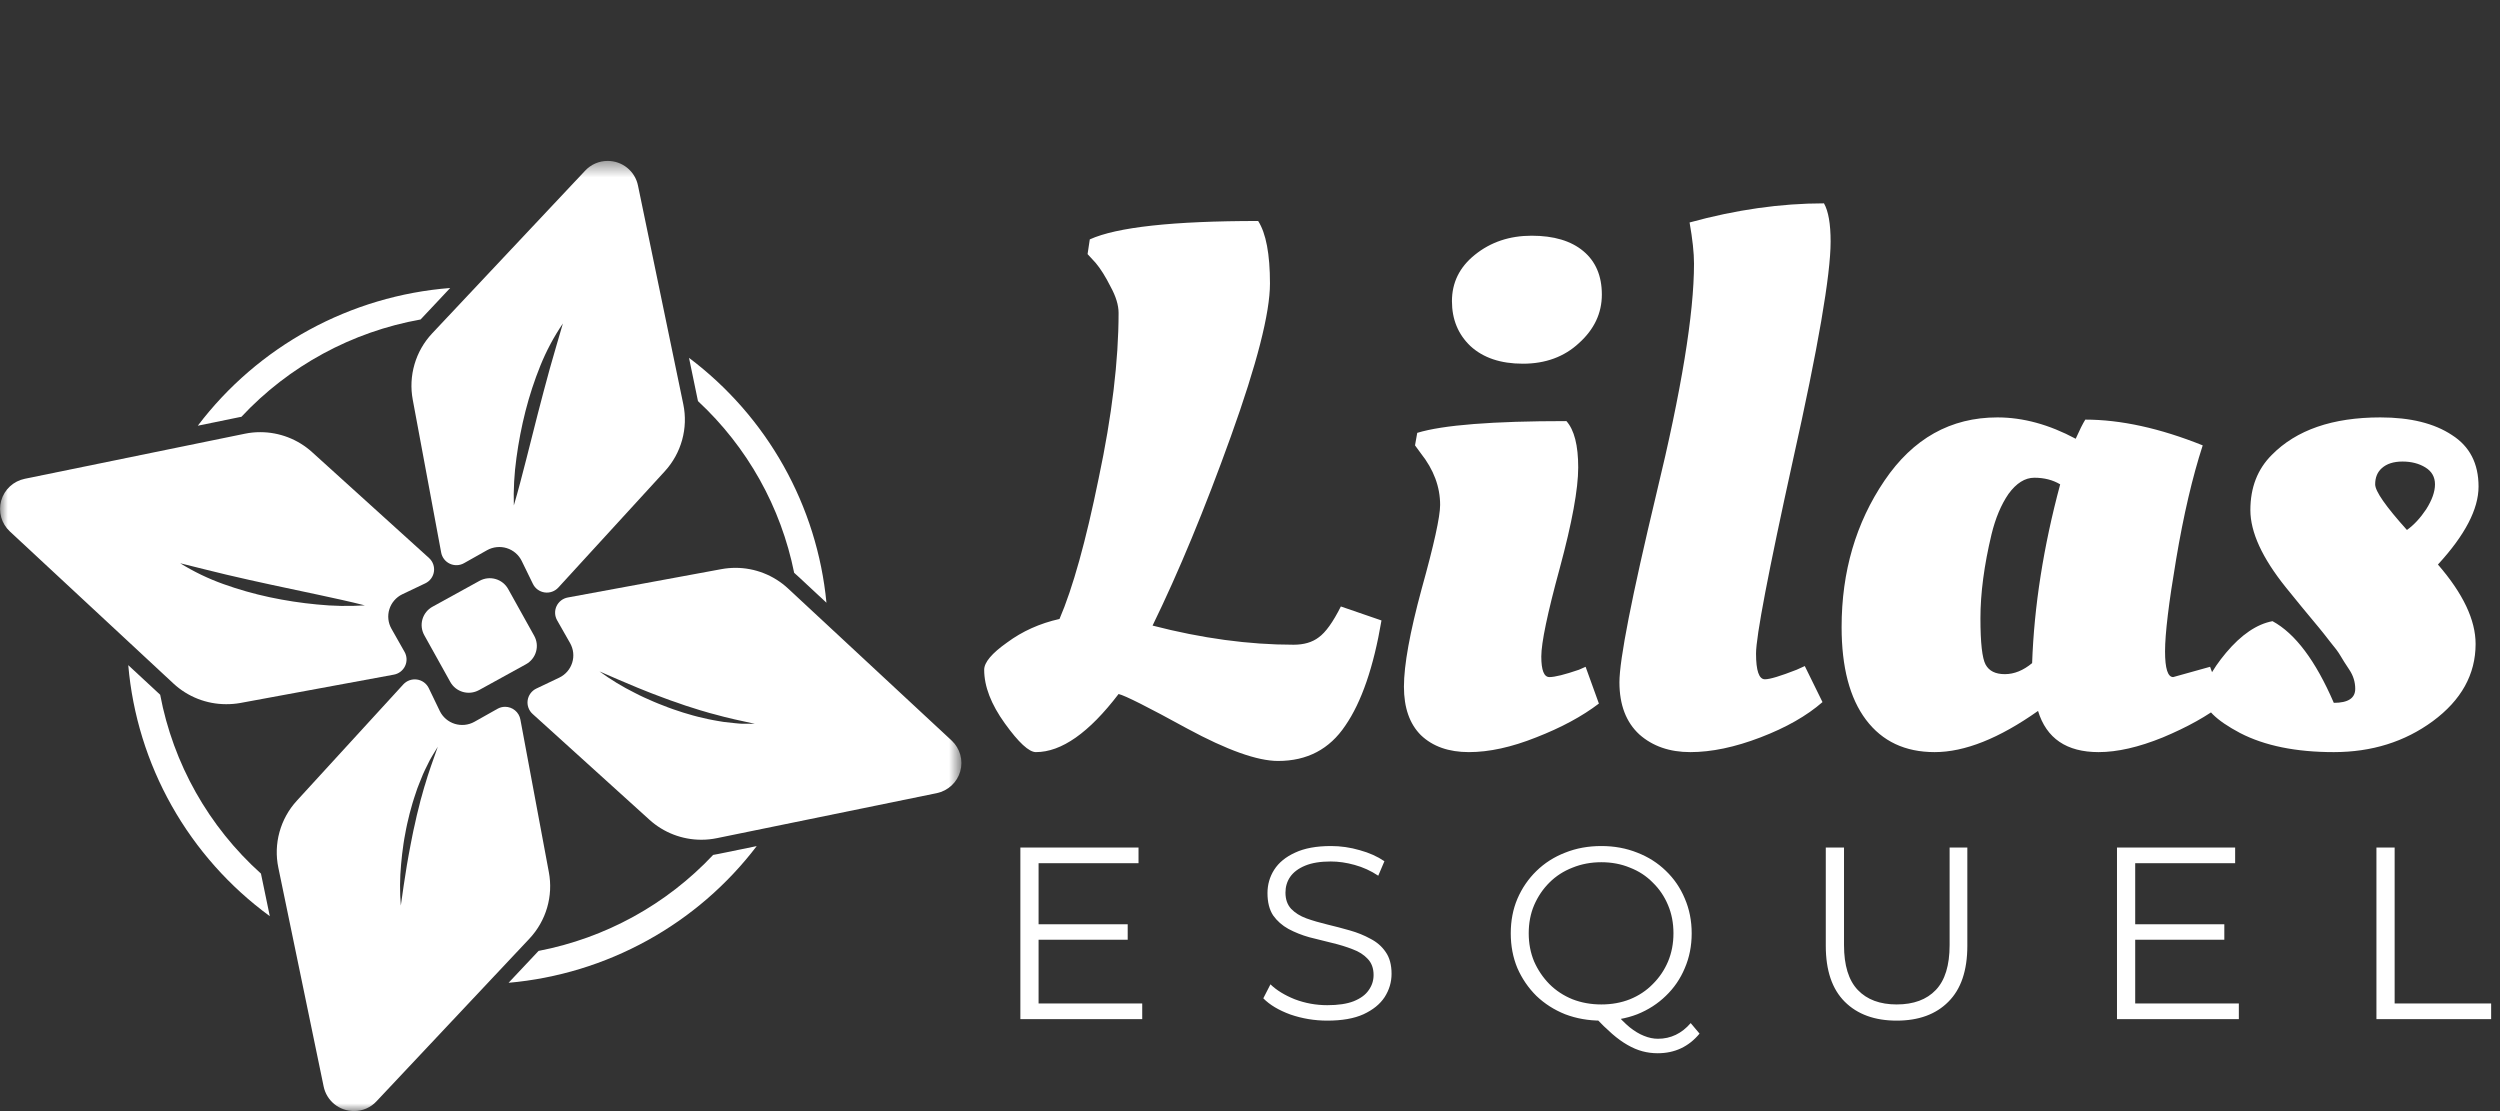<svg width="162" height="72" viewBox="0 0 162 72" fill="none" xmlns="http://www.w3.org/2000/svg">
<rect x="0" y="0" width="162" height="72" fill="#333333" stroke="none"/>
<mask id="mask0_25_21" style="mask-type:alpha" maskUnits="userSpaceOnUse" x="0" y="10" width="63" height="62">
<path d="M62.308 10.428H0V72H62.308V10.428Z" fill="white"/>
</mask>
<g mask="url(#mask0_25_21)">
<path d="M31.031 44.724L34.079 43.046C34.237 42.96 34.375 42.844 34.487 42.705C34.6 42.566 34.683 42.406 34.733 42.235C34.783 42.064 34.799 41.884 34.779 41.707C34.759 41.53 34.704 41.358 34.617 41.202L32.93 38.171C32.844 38.015 32.727 37.877 32.588 37.766C32.448 37.654 32.287 37.571 32.115 37.522C31.943 37.472 31.763 37.456 31.585 37.476C31.407 37.496 31.235 37.55 31.078 37.636L28.029 39.314C27.872 39.399 27.733 39.515 27.621 39.654C27.509 39.793 27.426 39.953 27.376 40.124C27.326 40.295 27.31 40.474 27.33 40.651C27.35 40.828 27.405 41 27.491 41.156L29.177 44.187C29.263 44.343 29.38 44.481 29.52 44.593C29.66 44.704 29.82 44.787 29.993 44.837C30.165 44.886 30.345 44.902 30.523 44.882C30.701 44.862 30.874 44.808 31.031 44.722V44.724Z" fill="white"/>
<path d="M28.587 35.799C28.615 35.957 28.68 36.105 28.778 36.232C28.875 36.359 29.002 36.461 29.148 36.529C29.293 36.597 29.453 36.629 29.613 36.623C29.774 36.617 29.93 36.572 30.07 36.493L31.565 35.651C31.757 35.544 31.969 35.477 32.188 35.455C32.406 35.432 32.627 35.454 32.837 35.519C33.047 35.584 33.242 35.692 33.408 35.834C33.575 35.977 33.711 36.152 33.807 36.349L34.533 37.837C34.605 37.984 34.711 38.112 34.844 38.208C34.976 38.304 35.13 38.367 35.293 38.39C35.455 38.414 35.621 38.397 35.775 38.342C35.93 38.287 36.068 38.195 36.179 38.075L43.081 30.536C43.61 29.958 43.994 29.263 44.202 28.509C44.411 27.755 44.437 26.963 44.278 26.197L41.341 12.022C41.249 11.57 41.002 11.164 40.642 10.873C40.282 10.582 39.832 10.425 39.369 10.428C39.096 10.427 38.825 10.484 38.575 10.593C38.324 10.702 38.1 10.862 37.915 11.062L28.003 21.604C27.469 22.173 27.078 22.859 26.86 23.606C26.642 24.353 26.603 25.14 26.747 25.905L28.587 35.799ZM33.466 29.669C33.603 28.648 33.799 27.636 34.052 26.638C34.307 25.637 34.629 24.655 35.015 23.697C35.403 22.737 35.892 21.82 36.475 20.962C36.191 21.959 35.892 22.924 35.623 23.902C35.354 24.881 35.094 25.864 34.843 26.837L34.095 29.788C33.841 30.775 33.59 31.762 33.296 32.754C33.267 31.723 33.324 30.691 33.466 29.669Z" fill="white"/>
<path d="M61.669 47.99L51.067 38.135C50.143 37.276 48.925 36.797 47.66 36.796C47.354 36.797 47.048 36.825 46.747 36.88L36.796 38.717C36.638 38.745 36.489 38.811 36.362 38.908C36.235 39.006 36.133 39.132 36.065 39.276C35.997 39.421 35.965 39.579 35.971 39.739C35.977 39.898 36.021 40.054 36.1 40.193L36.945 41.68C37.052 41.871 37.12 42.081 37.143 42.299C37.166 42.516 37.144 42.736 37.078 42.944C37.013 43.153 36.905 43.346 36.762 43.512C36.619 43.678 36.443 43.813 36.245 43.909L34.748 44.622C34.6 44.694 34.472 44.8 34.376 44.932C34.279 45.064 34.216 45.217 34.192 45.379C34.169 45.54 34.185 45.705 34.241 45.859C34.296 46.013 34.388 46.151 34.51 46.261L42.089 53.124C43.008 53.955 44.205 54.416 45.447 54.415C45.785 54.416 46.122 54.381 46.453 54.313L60.708 51.395C61.066 51.319 61.398 51.147 61.665 50.898C61.932 50.649 62.126 50.333 62.225 49.982C62.324 49.631 62.324 49.26 62.227 48.909C62.129 48.558 61.936 48.24 61.669 47.99ZM48.234 46.899C48.121 46.899 48.008 46.899 47.897 46.887L47.561 46.855C47.337 46.83 47.113 46.81 46.889 46.78C46.665 46.749 46.446 46.703 46.224 46.666C46.001 46.628 45.783 46.577 45.564 46.525C45.345 46.473 45.125 46.427 44.908 46.362L44.26 46.172C44.045 46.104 43.834 46.031 43.62 45.959C43.407 45.888 43.197 45.804 42.989 45.722C42.781 45.64 42.568 45.564 42.363 45.471C41.951 45.293 41.542 45.114 41.142 44.902C40.338 44.504 39.57 44.037 38.847 43.508C39.666 43.864 40.481 44.221 41.302 44.558C41.508 44.64 41.714 44.72 41.919 44.806C42.123 44.892 42.331 44.965 42.537 45.045C42.743 45.125 42.951 45.202 43.158 45.278C43.364 45.355 43.572 45.432 43.783 45.499L44.409 45.719L45.04 45.919C45.248 45.993 45.462 46.049 45.673 46.111C45.885 46.173 46.096 46.241 46.312 46.289C47.163 46.532 48.029 46.71 48.906 46.901C48.682 46.906 48.456 46.905 48.234 46.899Z" fill="white"/>
<path d="M33.721 46.625C33.679 46.394 33.556 46.184 33.375 46.034C33.194 45.883 32.965 45.801 32.729 45.801C32.557 45.801 32.387 45.846 32.238 45.931L30.741 46.773C30.549 46.88 30.337 46.947 30.118 46.969C29.9 46.992 29.678 46.97 29.469 46.905C29.259 46.84 29.064 46.732 28.898 46.59C28.731 46.447 28.595 46.272 28.499 46.075L27.782 44.587C27.71 44.44 27.603 44.312 27.471 44.216C27.338 44.12 27.184 44.057 27.021 44.034C26.859 44.01 26.693 44.027 26.538 44.082C26.384 44.137 26.245 44.229 26.134 44.349L19.233 51.888C18.703 52.466 18.319 53.161 18.111 53.915C17.903 54.669 17.877 55.461 18.037 56.227L20.972 70.402C21.064 70.854 21.311 71.26 21.671 71.551C22.031 71.842 22.481 71.999 22.944 71.996C23.218 71.997 23.489 71.941 23.739 71.831C23.99 71.722 24.215 71.562 24.4 71.361L34.311 60.82C34.844 60.251 35.235 59.565 35.453 58.818C35.671 58.071 35.71 57.284 35.566 56.519L33.721 46.625ZM27.522 50.904C27.456 51.112 27.405 51.328 27.343 51.539C27.28 51.749 27.221 51.962 27.174 52.177L27.013 52.816L26.871 53.459C26.817 53.673 26.774 53.889 26.731 54.105C26.688 54.32 26.643 54.536 26.604 54.752C26.564 54.968 26.518 55.184 26.482 55.401C26.446 55.619 26.407 55.836 26.367 56.054C26.224 56.924 26.095 57.799 25.973 58.682C25.901 57.792 25.907 56.897 25.991 56.008C26.027 55.562 26.084 55.116 26.147 54.675C26.175 54.452 26.222 54.235 26.261 54.014C26.301 53.793 26.342 53.574 26.392 53.356C26.442 53.139 26.493 52.919 26.548 52.703L26.728 52.054C26.787 51.839 26.866 51.628 26.934 51.414C27.002 51.2 27.074 50.99 27.162 50.783C27.249 50.576 27.328 50.366 27.414 50.161C27.5 49.956 27.608 49.754 27.705 49.553L27.854 49.253C27.907 49.153 27.965 49.057 28.022 48.961C28.135 48.768 28.252 48.577 28.37 48.388C28.069 49.242 27.764 50.068 27.522 50.915V50.904Z" fill="white"/>
<path d="M26.211 42.235L25.365 40.74C25.257 40.55 25.19 40.339 25.167 40.122C25.144 39.904 25.166 39.684 25.232 39.475C25.297 39.267 25.405 39.074 25.549 38.908C25.692 38.742 25.868 38.607 26.066 38.511L27.563 37.798C27.711 37.727 27.839 37.621 27.936 37.489C28.033 37.357 28.096 37.203 28.119 37.042C28.143 36.88 28.126 36.715 28.071 36.561C28.015 36.408 27.923 36.27 27.802 36.16L20.221 29.296C19.303 28.465 18.106 28.004 16.864 28.004C16.526 28.003 16.189 28.038 15.858 28.107L1.603 31.026C1.243 31.1 0.91 31.271 0.641 31.52C0.372 31.77 0.177 32.088 0.078 32.44C-0.022 32.792 -0.022 33.164 0.077 33.517C0.175 33.869 0.37 34.187 0.638 34.437L11.239 44.292C12.163 45.151 13.381 45.63 14.646 45.631C14.954 45.633 15.261 45.608 15.564 45.555L25.514 43.718C25.673 43.69 25.823 43.625 25.951 43.527C26.079 43.429 26.182 43.302 26.25 43.157C26.319 43.011 26.351 42.851 26.344 42.691C26.337 42.53 26.292 42.374 26.211 42.235ZM20.536 39.169C19.505 39.072 18.481 38.915 17.468 38.699C16.453 38.482 15.454 38.198 14.477 37.848C13.498 37.498 12.558 37.046 11.675 36.498C12.688 36.743 13.671 37.005 14.662 37.236C15.654 37.468 16.645 37.693 17.64 37.905L20.633 38.542C21.632 38.758 22.634 38.971 23.642 39.228C22.607 39.294 21.568 39.275 20.536 39.169Z" fill="white"/>
<path d="M45.236 25.999C48.429 28.968 50.606 32.858 51.462 37.121C51.538 37.187 51.616 37.254 51.691 37.324L53.554 39.057C53.256 35.943 52.31 32.924 50.777 30.192C49.244 27.46 47.157 25.075 44.648 23.188L45.221 25.957C45.23 25.967 45.234 25.983 45.236 25.999Z" fill="white"/>
<path d="M10.38 45.02L8.311 43.101C8.587 46.306 9.548 49.415 11.13 52.22C12.711 55.025 14.877 57.462 17.483 59.369L16.91 56.61C13.518 53.56 11.224 49.489 10.38 45.02Z" fill="white"/>
<path d="M46.211 55.399C43.195 58.608 39.235 60.785 34.899 61.619L32.955 63.685C36.108 63.406 39.168 62.473 41.937 60.947C44.707 59.422 47.124 57.337 49.035 54.827L46.563 55.333C46.441 55.362 46.328 55.383 46.211 55.399Z" fill="white"/>
<path d="M15.641 27.011C18.724 23.713 22.799 21.499 27.255 20.702L29.172 18.662C25.966 18.913 22.85 19.839 20.03 21.377C17.211 22.916 14.752 25.032 12.817 27.586L15.537 27.028L15.641 27.011Z" fill="white"/>
</g>
<path d="M82.82 49.31C81.481 49.31 79.519 48.61 76.934 47.212C74.382 45.814 72.899 45.067 72.484 44.972C70.57 47.482 68.784 48.737 67.125 48.737C66.678 48.737 66.008 48.118 65.115 46.878C64.222 45.639 63.775 44.479 63.775 43.399C63.775 42.922 64.27 42.334 65.259 41.635C66.248 40.904 67.38 40.395 68.656 40.109C69.517 38.107 70.363 35.072 71.192 31.005C72.054 26.937 72.484 23.362 72.484 20.279C72.484 19.771 72.309 19.199 71.958 18.563C71.639 17.927 71.32 17.419 71.001 17.038L70.475 16.466L70.618 15.512C72.373 14.718 76.009 14.32 81.528 14.32C82.039 15.115 82.294 16.466 82.294 18.372C82.294 20.279 81.449 23.584 79.758 28.288C78.067 32.991 76.376 37.075 74.686 40.538C77.876 41.365 80.922 41.778 83.825 41.778C84.495 41.778 85.037 41.619 85.452 41.301C85.899 40.983 86.377 40.316 86.888 39.299L89.52 40.205C89.009 43.224 88.228 45.496 87.175 47.022C86.154 48.547 84.703 49.31 82.82 49.31ZM102.268 30.29C102.268 31.688 101.87 33.865 101.072 36.82C100.274 39.744 99.876 41.651 99.876 42.541C99.876 43.43 100.051 43.875 100.402 43.875C100.753 43.875 101.391 43.716 102.316 43.399L102.747 43.208L103.608 45.591C102.524 46.418 101.168 47.149 99.541 47.784C97.946 48.42 96.494 48.737 95.186 48.737C93.878 48.737 92.841 48.372 92.076 47.641C91.342 46.91 90.975 45.861 90.975 44.495C90.975 43.097 91.358 40.983 92.124 38.155C92.921 35.295 93.32 33.483 93.32 32.721C93.32 31.545 92.905 30.433 92.076 29.384L91.693 28.86L91.837 28.049C93.495 27.541 96.718 27.287 101.503 27.287C102.013 27.858 102.268 28.86 102.268 30.29ZM98.679 23.568C97.244 23.568 96.111 23.187 95.282 22.424C94.484 21.662 94.086 20.692 94.086 19.517C94.086 18.309 94.58 17.308 95.569 16.513C96.59 15.687 97.818 15.274 99.254 15.274C100.689 15.274 101.806 15.608 102.603 16.275C103.401 16.942 103.8 17.88 103.8 19.087C103.8 20.295 103.305 21.344 102.316 22.234C101.359 23.123 100.147 23.568 98.679 23.568ZM118.098 45.496C117.077 46.386 115.737 47.149 114.078 47.784C112.42 48.42 110.904 48.737 109.532 48.737C108.193 48.737 107.092 48.356 106.231 47.593C105.369 46.799 104.939 45.671 104.939 44.209C104.939 42.747 105.736 38.679 107.331 32.006C108.958 25.3 109.772 20.327 109.772 17.085C109.772 16.386 109.676 15.496 109.485 14.416C112.483 13.59 115.386 13.177 118.194 13.177C118.481 13.685 118.624 14.511 118.624 15.655C118.624 17.816 117.811 22.535 116.184 29.813C114.589 37.059 113.791 41.238 113.791 42.35C113.791 43.462 113.983 44.018 114.366 44.018C114.685 44.018 115.37 43.812 116.423 43.399L116.95 43.16L118.098 45.496ZM142.736 28.86C142.066 30.925 141.492 33.388 141.013 36.248C140.535 39.077 140.295 41.063 140.295 42.207C140.295 43.319 140.471 43.875 140.822 43.875L143.214 43.208L144.076 45.591C143.055 46.386 141.747 47.117 140.152 47.784C138.589 48.42 137.201 48.737 135.989 48.737C133.915 48.737 132.607 47.848 132.065 46.068C129.545 47.848 127.312 48.737 125.366 48.737C123.451 48.737 121.968 48.038 120.915 46.64C119.863 45.242 119.336 43.24 119.336 40.634C119.336 37.043 120.261 33.881 122.112 31.148C123.962 28.415 126.402 27.048 129.433 27.048C131.092 27.048 132.783 27.509 134.505 28.431C134.761 27.858 134.968 27.445 135.127 27.191C137.424 27.191 139.961 27.747 142.736 28.86ZM128.332 40.062C128.332 41.651 128.444 42.652 128.667 43.065C128.891 43.478 129.305 43.685 129.912 43.685C130.518 43.685 131.108 43.446 131.682 42.97C131.81 39.283 132.416 35.422 133.5 31.386C133.022 31.1 132.464 30.957 131.826 30.957C131.219 30.957 130.661 31.307 130.151 32.006C129.672 32.705 129.305 33.579 129.05 34.627C128.572 36.63 128.332 38.441 128.332 40.062ZM160.419 41.73C160.419 43.7 159.494 45.369 157.643 46.735C155.825 48.07 153.688 48.737 151.231 48.737C148.775 48.737 146.749 48.324 145.154 47.498C143.591 46.672 142.809 45.893 142.809 45.162C142.809 44.4 143.288 43.446 144.245 42.302C145.234 41.126 146.239 40.443 147.259 40.252C148.727 41.047 150.051 42.811 151.231 45.544C152.156 45.544 152.619 45.242 152.619 44.638C152.619 44.193 152.491 43.78 152.236 43.399C151.981 43.017 151.79 42.715 151.662 42.493C151.534 42.27 151.311 41.968 150.992 41.587C150.673 41.174 150.434 40.872 150.274 40.681C149.477 39.728 148.759 38.854 148.121 38.06C146.59 36.153 145.824 34.484 145.824 33.054C145.824 31.593 146.286 30.401 147.212 29.479C148.807 27.858 151.151 27.048 154.246 27.048C156.192 27.048 157.739 27.43 158.888 28.192C160.036 28.923 160.61 30.035 160.61 31.529C160.61 32.991 159.733 34.675 157.978 36.582C159.605 38.457 160.419 40.173 160.419 41.73ZM157.213 33.007C157.596 32.403 157.787 31.863 157.787 31.386C157.787 30.909 157.58 30.544 157.165 30.29C156.75 30.035 156.256 29.908 155.681 29.908C155.107 29.908 154.661 30.051 154.342 30.337C154.055 30.591 153.911 30.941 153.911 31.386C153.911 31.831 154.597 32.816 155.969 34.342C156.415 34.024 156.83 33.579 157.213 33.007Z" fill="white"/>
<path d="M67.173 59.892H73.075V60.893H67.173V59.892ZM67.3 65.024H74.016V66.041H66.12V54.919H73.776V55.936H67.3V65.024ZM86.01 66.137C85.18 66.137 84.383 66.004 83.617 65.74C82.862 65.464 82.277 65.114 81.862 64.691L82.325 63.785C82.719 64.166 83.245 64.49 83.904 64.754C84.574 65.008 85.276 65.136 86.01 65.136C86.711 65.136 87.281 65.051 87.716 64.881C88.163 64.701 88.487 64.463 88.689 64.166C88.902 63.87 89.008 63.541 89.008 63.181C89.008 62.747 88.881 62.397 88.626 62.133C88.381 61.868 88.057 61.661 87.653 61.513C87.249 61.354 86.802 61.216 86.313 61.1C85.824 60.983 85.335 60.861 84.845 60.734C84.356 60.597 83.904 60.416 83.489 60.194C83.086 59.971 82.756 59.68 82.5 59.32C82.256 58.949 82.133 58.468 82.133 57.874C82.133 57.323 82.277 56.82 82.564 56.365C82.862 55.898 83.314 55.528 83.92 55.252C84.526 54.966 85.303 54.823 86.249 54.823C86.876 54.823 87.499 54.913 88.115 55.093C88.732 55.263 89.263 55.501 89.71 55.808L89.311 56.746C88.833 56.428 88.322 56.195 87.78 56.047C87.249 55.898 86.733 55.824 86.233 55.824C85.563 55.824 85.01 55.914 84.574 56.094C84.138 56.275 83.814 56.518 83.601 56.825C83.399 57.122 83.298 57.461 83.298 57.842C83.298 58.277 83.421 58.626 83.665 58.891C83.92 59.156 84.25 59.362 84.654 59.511C85.069 59.659 85.521 59.791 86.01 59.908C86.499 60.025 86.983 60.152 87.461 60.289C87.951 60.427 88.397 60.607 88.801 60.83C89.216 61.042 89.546 61.328 89.79 61.688C90.045 62.048 90.173 62.519 90.173 63.102C90.173 63.642 90.024 64.145 89.726 64.611C89.428 65.067 88.971 65.438 88.354 65.724C87.748 65.999 86.967 66.137 86.01 66.137ZM103.767 66.137C102.926 66.137 102.145 65.999 101.422 65.724C100.709 65.438 100.087 65.04 99.556 64.532C99.034 64.013 98.625 63.414 98.328 62.736C98.04 62.048 97.897 61.296 97.897 60.48C97.897 59.664 98.04 58.917 98.328 58.24C98.625 57.551 99.034 56.953 99.556 56.444C100.087 55.925 100.709 55.528 101.422 55.252C102.134 54.966 102.916 54.823 103.767 54.823C104.607 54.823 105.383 54.966 106.096 55.252C106.808 55.528 107.424 55.92 107.946 56.428C108.477 56.937 108.887 57.535 109.174 58.224C109.472 58.912 109.621 59.664 109.621 60.48C109.621 61.296 109.472 62.048 109.174 62.736C108.887 63.425 108.477 64.023 107.946 64.532C107.424 65.04 106.808 65.438 106.096 65.724C105.383 65.999 104.607 66.137 103.767 66.137ZM107.419 68.25C107.079 68.25 106.75 68.208 106.431 68.123C106.112 68.038 105.787 67.9 105.458 67.71C105.139 67.529 104.809 67.291 104.469 66.995C104.128 66.698 103.756 66.338 103.352 65.914L104.644 65.597C104.974 65.988 105.293 66.311 105.601 66.566C105.92 66.82 106.228 67.005 106.526 67.122C106.834 67.249 107.137 67.312 107.435 67.312C108.265 67.312 108.972 66.973 109.557 66.296L110.131 66.979C109.429 67.826 108.525 68.25 107.419 68.25ZM103.767 65.088C104.437 65.088 105.053 64.977 105.617 64.754C106.191 64.521 106.686 64.193 107.1 63.769C107.526 63.346 107.855 62.858 108.089 62.307C108.323 61.746 108.44 61.137 108.44 60.48C108.44 59.813 108.323 59.203 108.089 58.653C107.855 58.091 107.526 57.604 107.1 57.191C106.686 56.767 106.191 56.444 105.617 56.222C105.053 55.989 104.437 55.872 103.767 55.872C103.097 55.872 102.475 55.989 101.901 56.222C101.326 56.444 100.826 56.767 100.401 57.191C99.986 57.604 99.656 58.091 99.412 58.653C99.178 59.203 99.061 59.813 99.061 60.48C99.061 61.137 99.178 61.746 99.412 62.307C99.656 62.858 99.986 63.346 100.401 63.769C100.826 64.193 101.326 64.521 101.901 64.754C102.475 64.977 103.097 65.088 103.767 65.088ZM122.905 66.137C121.481 66.137 120.359 65.729 119.54 64.913C118.721 64.097 118.311 62.89 118.311 61.29V54.919H119.492V61.243C119.492 62.556 119.79 63.525 120.385 64.15C120.981 64.776 121.821 65.088 122.905 65.088C124.001 65.088 124.846 64.776 125.441 64.15C126.037 63.525 126.335 62.556 126.335 61.243V54.919H127.483V61.29C127.483 62.89 127.074 64.097 126.255 64.913C125.447 65.729 124.33 66.137 122.905 66.137ZM138.234 59.892H144.136V60.893H138.234V59.892ZM138.361 65.024H145.077V66.041H137.181V54.919H144.837V55.936H138.361V65.024ZM153.993 66.041V54.919H155.173V65.024H161.426V66.041H153.993Z" fill="white"/>
</svg>
